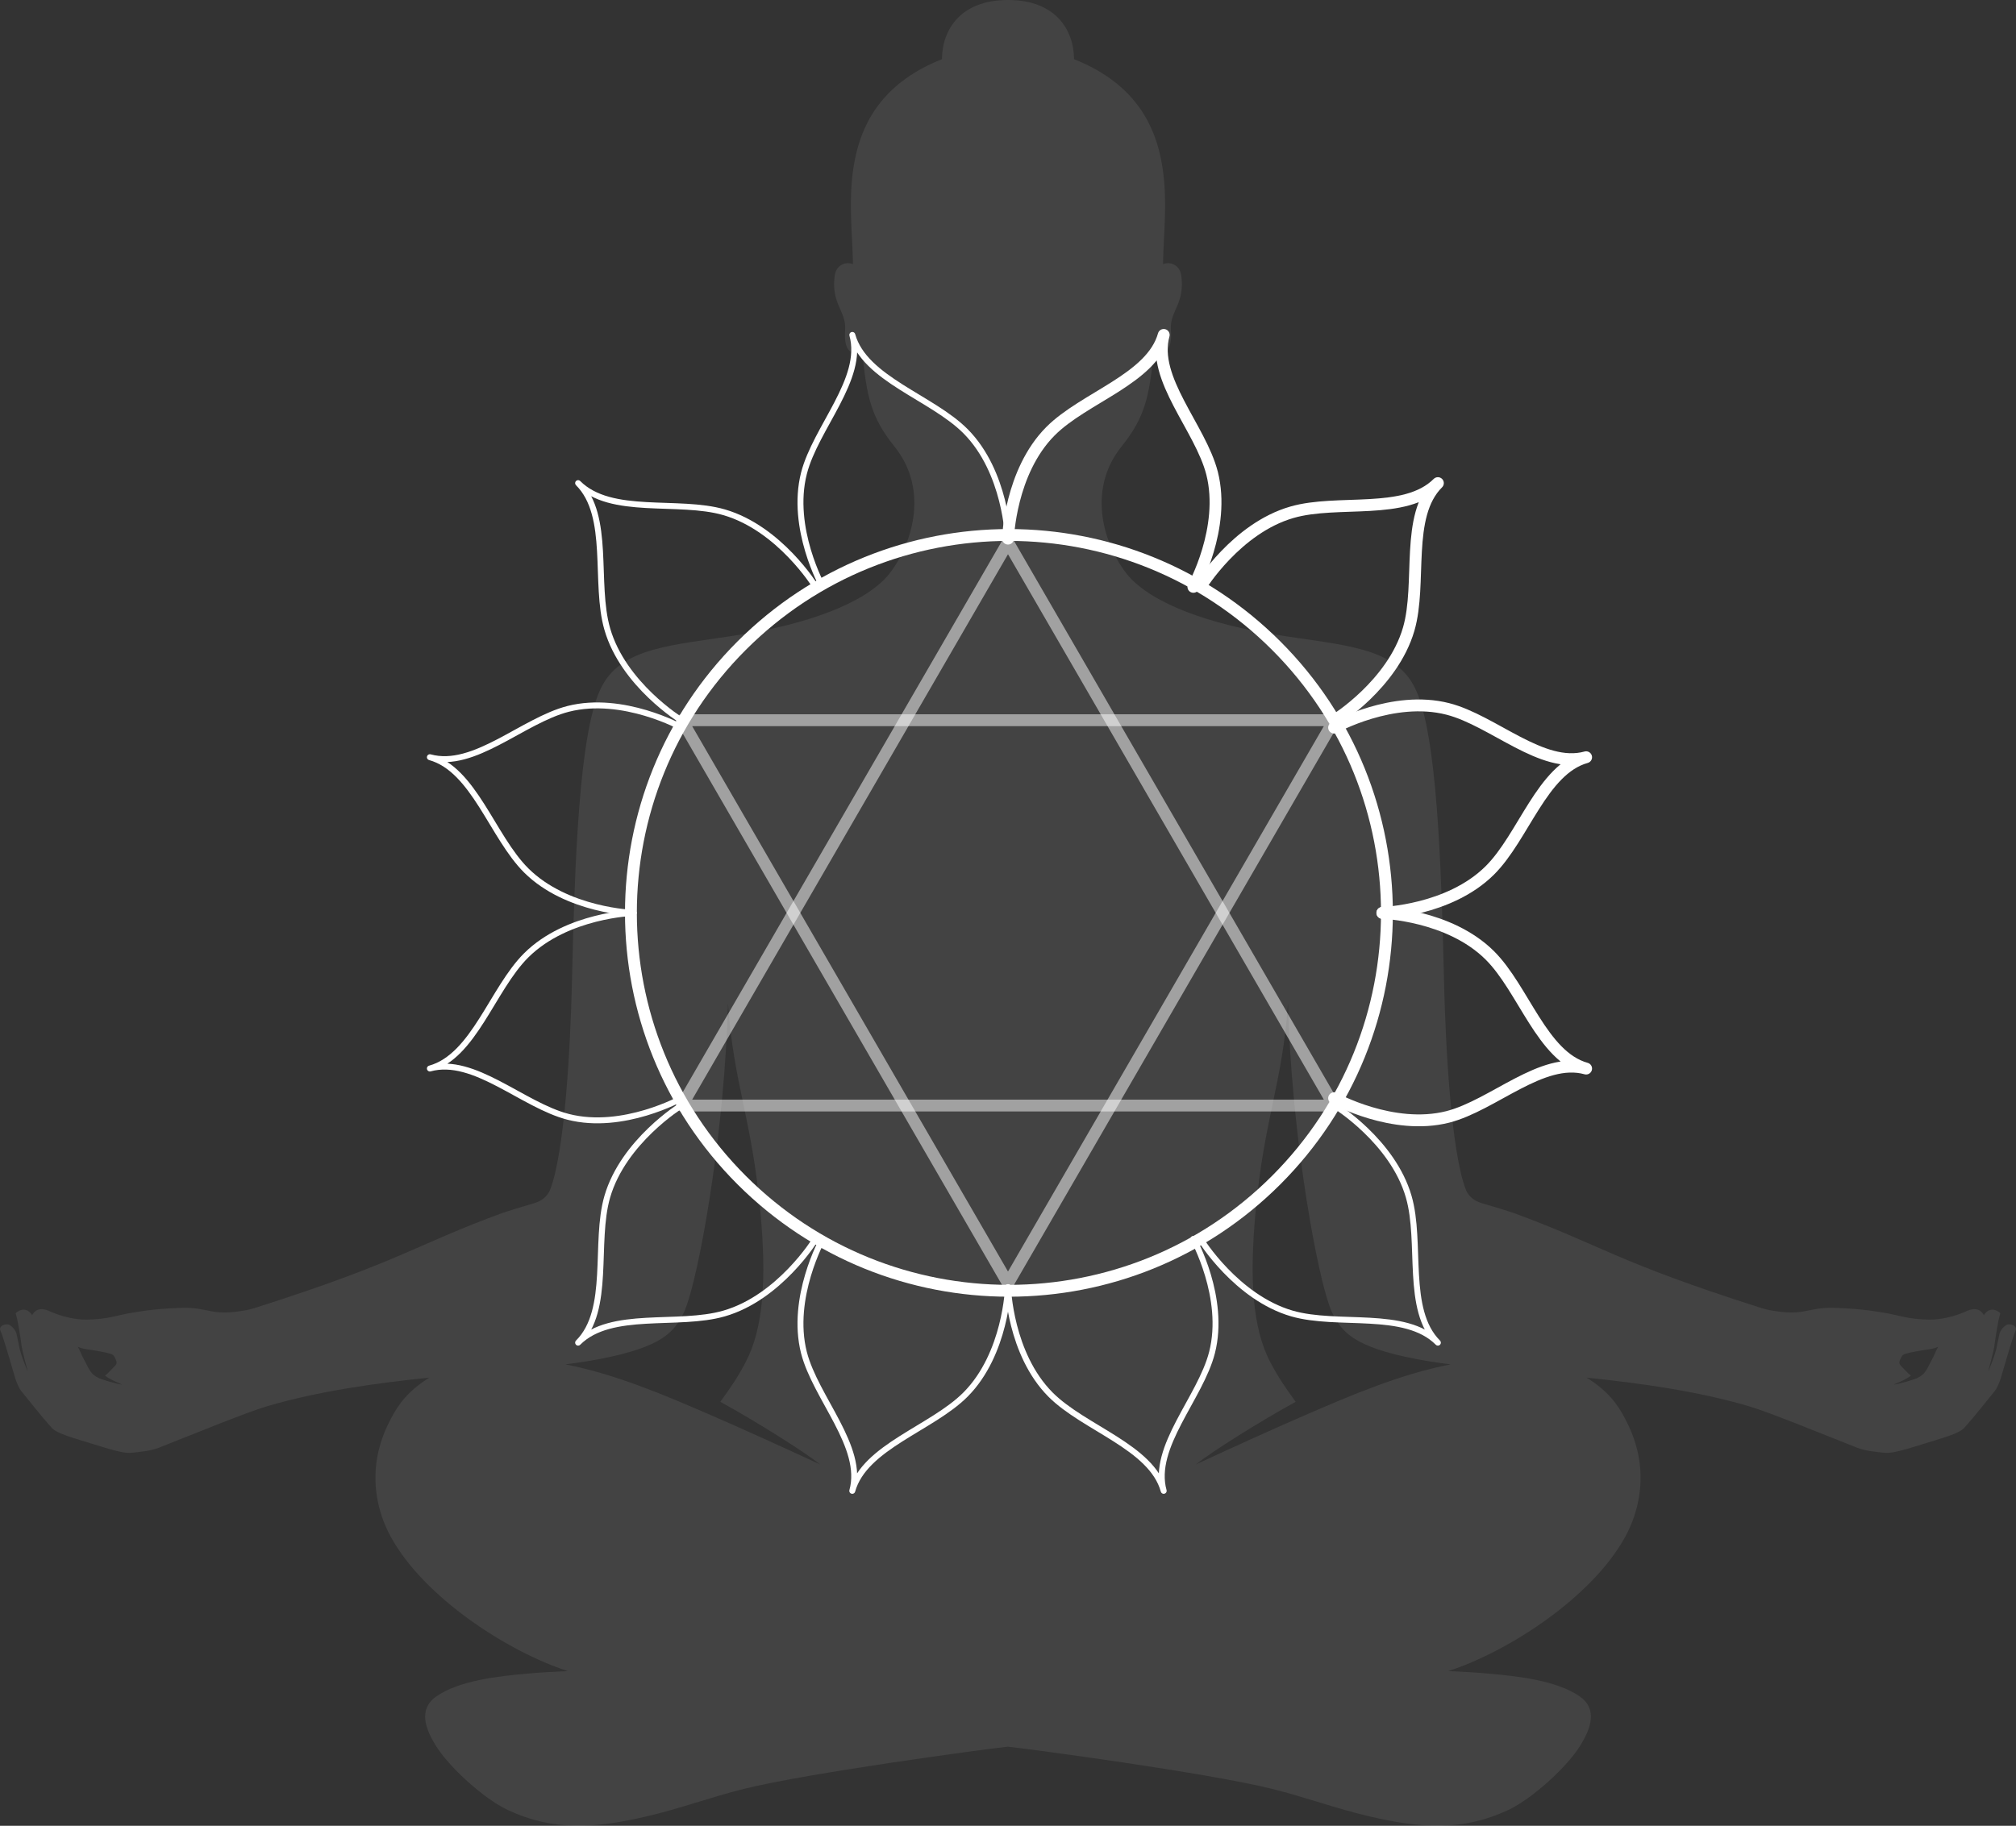 <svg width="340" height="308" viewBox="0 0 340 308" fill="none" xmlns="http://www.w3.org/2000/svg">
<rect x="0" y="0" width="340" height="308" fill="#333333" stroke="none"/>
<path d="M338.669 223.418C338.32 223.456 337.547 224.045 337.227 224.937C337.047 225.742 336.741 227.311 336.663 227.629C336.337 228.966 335.334 231.377 335.3 231.386C335.307 231.294 336.181 228.192 336.329 227.198C336.627 225.201 336.918 222.962 337.357 221.538C336.901 221.099 336.191 220.755 335.482 221.043C335.005 221.236 334.753 221.593 334.58 221.866C333.949 220.708 332.886 220.632 331.676 221.18C329.505 222.159 327.162 222.645 325.338 222.613C321.663 222.546 320.398 221.898 317.753 221.453C314.133 220.842 311.404 220.675 309.151 220.625C305.288 220.536 304.434 221.804 300.225 221.285C299.19 221.158 298.254 221.037 297.099 220.674C272.447 212.85 269.984 210.012 255.28 204.63C254.497 204.343 251.723 203.503 249.854 202.959C248.667 202.613 247.662 201.819 247.225 200.708C244.733 194.361 243.782 176.329 243.537 165.593C243.072 145.313 242.327 123.95 238.747 116.293C235.365 109.053 226.647 108.918 215.083 107.058C204.343 105.332 194.315 101.97 190.119 96.93C186.424 92.355 183.037 82.902 189.176 75.286C193.168 70.331 193.834 66.735 194.556 59.572C195.293 60.013 196.677 59.711 197.185 58.517C197.688 57.345 197.416 55.693 197.467 54.923C197.648 52.237 199.796 50.963 199.228 46.511C198.996 44.699 197.374 44.069 196.153 44.559C196.153 35.236 200.102 17.512 181.134 9.983C181.115 5.108 178.084 0 169.999 0C161.914 0 158.883 5.108 158.864 9.983C139.896 17.512 143.845 35.236 143.845 44.559C142.624 44.069 141.002 44.701 140.77 46.511C140.202 50.961 142.35 52.237 142.531 54.923C142.582 55.693 142.31 57.345 142.814 58.517C143.321 59.711 144.705 60.013 145.442 59.572C146.164 66.735 146.83 70.331 150.823 75.286C156.961 82.902 153.573 92.355 149.879 96.93C145.683 101.97 135.655 105.331 124.915 107.058C113.351 108.918 104.634 109.055 101.251 116.293C97.673 123.952 96.928 145.315 96.461 165.593C96.216 176.328 95.266 194.361 92.773 200.708C92.336 201.817 91.333 202.611 90.144 202.959C88.275 203.503 85.501 204.343 84.718 204.63C70.014 210.012 67.551 212.85 42.899 220.674C41.745 221.037 40.808 221.158 39.773 221.285C35.563 221.806 34.71 220.538 30.847 220.625C28.594 220.675 25.865 220.842 22.245 221.453C19.6 221.896 18.335 222.546 14.66 222.613C12.836 222.645 10.491 222.159 8.322 221.18C7.112 220.632 6.049 220.708 5.418 221.866C5.247 221.593 4.993 221.238 4.516 221.043C3.806 220.755 3.097 221.101 2.641 221.538C3.078 222.964 3.371 225.201 3.669 227.198C3.819 228.192 4.693 231.294 4.698 231.386C4.664 231.377 3.661 228.968 3.335 227.629C3.257 227.311 2.951 225.742 2.771 224.937C2.452 224.045 1.679 223.456 1.329 223.418C0.442 223.324 -0.147 223.931 0.032 224.353C0.533 225.536 1.01 227.291 1.304 228.22C2.307 231.413 2.653 233.497 3.627 234.715C6.552 238.36 8.594 240.852 9.108 241.212C10.267 242.024 12.903 242.752 15.471 243.539C18.099 244.347 20.665 245.206 22.053 245.087C23.706 244.946 25.5 244.736 26.826 244.213C33.354 241.639 41.676 238.211 45.169 237.191C53.814 234.666 63.325 233.34 72.407 232.401C68.797 234.682 67.225 236.835 65.857 239.454C64.355 242.323 63.567 245.121 63.375 247.806C63.187 250.179 63.324 254.551 65.939 259.314C71.538 269.495 85.664 278.655 95.766 281.906C93.384 282.011 91.018 282.141 88.783 282.346C84.213 282.763 77.473 283.454 73.576 286.188C70.493 288.349 71.766 291.653 73.445 294.4C75.689 298.076 81.628 303.472 85.662 305.352C93.421 308.969 100.41 308.434 109.118 306.403C114.667 305.107 119.96 303.145 125.462 301.779C136.254 299.1 165.57 295.137 169.969 294.657C173.589 295.048 203.368 299.006 214.547 301.779C220.045 303.143 225.339 305.107 230.892 306.403C239.596 308.434 246.585 308.969 254.344 305.352C258.377 303.472 264.316 298.076 266.561 294.4C268.24 291.651 269.513 288.348 266.43 286.188C262.533 283.453 255.793 282.763 251.223 282.346C248.984 282.141 246.619 282.011 244.234 281.906C254.34 278.654 268.464 269.493 274.061 259.314C276.676 254.551 276.813 250.181 276.625 247.795C276.433 245.121 275.645 242.323 274.143 239.454C272.775 236.835 271.205 234.682 267.594 232.403C276.676 233.342 286.188 234.667 294.831 237.191C298.324 238.211 306.648 241.639 313.174 244.213C314.499 244.736 316.294 244.946 317.947 245.087C319.335 245.205 321.899 244.347 324.529 243.539C327.097 242.752 329.733 242.024 330.892 241.212C331.406 240.852 333.45 238.36 336.373 234.715C337.347 233.497 337.693 231.413 338.696 228.22C338.988 227.291 339.467 225.536 339.968 224.353C340.147 223.931 339.558 223.324 338.671 223.418H338.669ZM16.76 232.529C16.363 232.332 15.995 232.121 15.695 231.847C15.043 231.245 14.72 230.328 14.175 229.366C13.78 228.673 13.554 227.958 13.14 227.218C14.365 227.747 15.579 227.604 18.502 228.336C19.102 228.532 19.182 228.617 19.516 229.317C19.778 229.863 19.657 230.145 19.402 230.411C18.764 231.041 18.245 231.647 17.725 232.072C18.536 232.759 20.697 233.573 20.581 233.566C19.567 233.497 16.889 232.594 16.758 232.528L16.76 232.529ZM119.856 238.716C112.101 235.353 103.733 231.78 95.335 230.165C97.416 229.901 99.363 229.608 101.141 229.264C111.733 227.218 113.668 224.711 115.286 221.502C117.286 217.528 121.136 197.644 122.406 177.393C122.574 174.759 122.705 172.069 122.781 169.3C123.73 182.995 126.815 188.601 128.26 204.61C129.259 215.674 128.816 224.015 125.728 229.85C124.287 232.573 123.193 234.096 121.483 236.48C127.608 239.839 135.731 244.966 138.305 247.037C131.739 244 125.284 241.068 119.856 238.714V238.716ZM220.14 238.716C214.714 241.068 208.255 244.002 201.691 247.039C204.263 244.968 212.388 239.841 218.513 236.482C216.803 234.098 215.71 232.575 214.268 229.852C211.18 224.017 210.737 215.676 211.736 204.612C213.184 188.603 216.266 182.997 217.216 169.302C217.292 172.071 217.423 174.761 217.59 177.395C218.86 197.646 222.71 217.53 224.71 221.504C226.328 224.715 228.263 227.222 238.855 229.266C240.633 229.61 242.58 229.903 244.661 230.167C236.265 231.782 227.897 235.355 220.14 238.718V238.716ZM325.821 229.366C325.276 230.328 324.953 231.245 324.301 231.847C323.999 232.122 323.633 232.332 323.236 232.529C323.105 232.594 320.427 233.497 319.413 233.568C319.299 233.575 321.46 232.761 322.269 232.073C321.751 231.648 321.23 231.042 320.592 230.413C320.338 230.147 320.216 229.867 320.478 229.318C320.812 228.618 320.892 228.533 321.492 228.338C324.415 227.605 325.629 227.748 326.854 227.22C326.44 227.96 326.212 228.674 325.819 229.367L325.821 229.366Z" fill="white" fill-opacity="0.08"/>
<path d="M215.234 199.078C240.13 174.182 240.13 133.818 215.234 108.922C190.338 84.026 149.974 84.026 125.078 108.922C100.182 133.818 100.182 174.182 125.078 199.078C149.974 223.974 190.338 223.974 215.234 199.078Z" stroke="white" stroke-width="2" stroke-linecap="round" stroke-linejoin="round"/>
<path opacity="0.5" d="M170 216.5L225 121.5H115L170 216.5Z" stroke="white" stroke-width="2" stroke-linecap="round" stroke-linejoin="round"/>
<path opacity="0.5" d="M170 91.5L225 186.5H115L170 91.5Z" stroke="white" stroke-width="2" stroke-linecap="round" stroke-linejoin="round"/>
<path d="M201.265 99C201.265 99 206.764 89.093 204.417 79.83C202.45 72.153 194.201 63.924 196.263 56.5C194.201 63.924 182.824 67.05 177.158 72.751C170.332 79.623 170 90.863 170 90.863" stroke="white" stroke-width="2" stroke-linecap="round" stroke-linejoin="round"/>
<path d="M225.113 121.5C225.113 121.5 234.861 115.478 237.579 106.128C239.829 98.372 236.946 87.03 242.5 81.5C236.97 87.03 225.628 84.171 217.872 86.421C208.522 89.116 202.5 98.887 202.5 98.887" stroke="white" stroke-width="2" stroke-linecap="round" stroke-linejoin="round"/>
<path d="M233.137 154C233.137 154 244.377 153.668 251.249 146.843C256.95 141.18 260.076 129.805 267.5 127.743C260.076 129.805 251.847 121.558 244.17 119.591C234.907 117.221 225 122.743 225 122.743" stroke="white" stroke-width="2" stroke-linecap="round" stroke-linejoin="round"/>
<path d="M225 185.265C225 185.265 234.907 190.764 244.17 188.417C251.847 186.45 260.076 178.201 267.5 180.263C260.076 178.201 256.95 166.824 251.249 161.158C244.377 154.332 233.137 154 233.137 154" stroke="white" stroke-width="2" stroke-linecap="round" stroke-linejoin="round"/>
<path d="M202.5 209.113C202.5 209.113 208.522 218.861 217.872 221.579C225.628 223.829 236.97 220.946 242.5 226.5C236.97 220.97 239.829 209.628 237.579 201.872C234.884 192.522 225.113 186.5 225.113 186.5" stroke="white" stroke-linecap="round" stroke-linejoin="round"/>
<path d="M170 217.137C170 217.137 170.332 228.377 177.157 235.249C182.82 240.95 194.195 244.076 196.257 251.5C194.195 244.076 202.442 235.847 204.409 228.17C206.779 218.907 201.257 209 201.257 209" stroke="white" stroke-linecap="round" stroke-linejoin="round"/>
<path d="M138.735 209C138.735 209 133.236 218.907 135.583 228.17C137.55 235.847 145.799 244.076 143.737 251.5C145.799 244.076 157.176 240.95 162.842 235.249C169.668 228.377 170 217.137 170 217.137" stroke="white" stroke-linecap="round" stroke-linejoin="round"/>
<path d="M114.887 186.5C114.887 186.5 105.139 192.522 102.421 201.872C100.171 209.628 103.054 220.97 97.5 226.5C103.03 220.97 114.372 223.829 122.128 221.579C131.478 218.884 137.5 209.113 137.5 209.113" stroke="white" stroke-linecap="round" stroke-linejoin="round"/>
<path d="M106.863 154C106.863 154 95.623 154.332 88.751 161.157C83.05 166.82 79.924 178.195 72.5 180.257C79.924 178.195 88.153 186.442 95.83 188.409C105.093 190.779 115 185.257 115 185.257" stroke="white" stroke-linecap="round" stroke-linejoin="round"/>
<path d="M115 122.735C115 122.735 105.093 117.236 95.83 119.583C88.153 121.55 79.924 129.799 72.5 127.737C79.924 129.799 83.05 141.176 88.751 146.842C95.623 153.668 106.863 154 106.863 154" stroke="white" stroke-linecap="round" stroke-linejoin="round"/>
<path d="M137.5 98.887C137.5 98.887 131.478 89.139 122.128 86.421C114.372 84.171 103.03 87.054 97.5 81.5C103.03 87.03 100.171 98.372 102.421 106.128C105.116 115.478 114.887 121.5 114.887 121.5" stroke="white" stroke-linecap="round" stroke-linejoin="round"/>
<path d="M170 90.863C170 90.863 169.668 79.623 162.843 72.751C157.18 67.05 145.805 63.924 143.743 56.5C145.805 63.924 137.558 72.153 135.591 79.83C133.221 89.093 138.743 99 138.743 99" stroke="white" stroke-linecap="round" stroke-linejoin="round"/>
</svg>